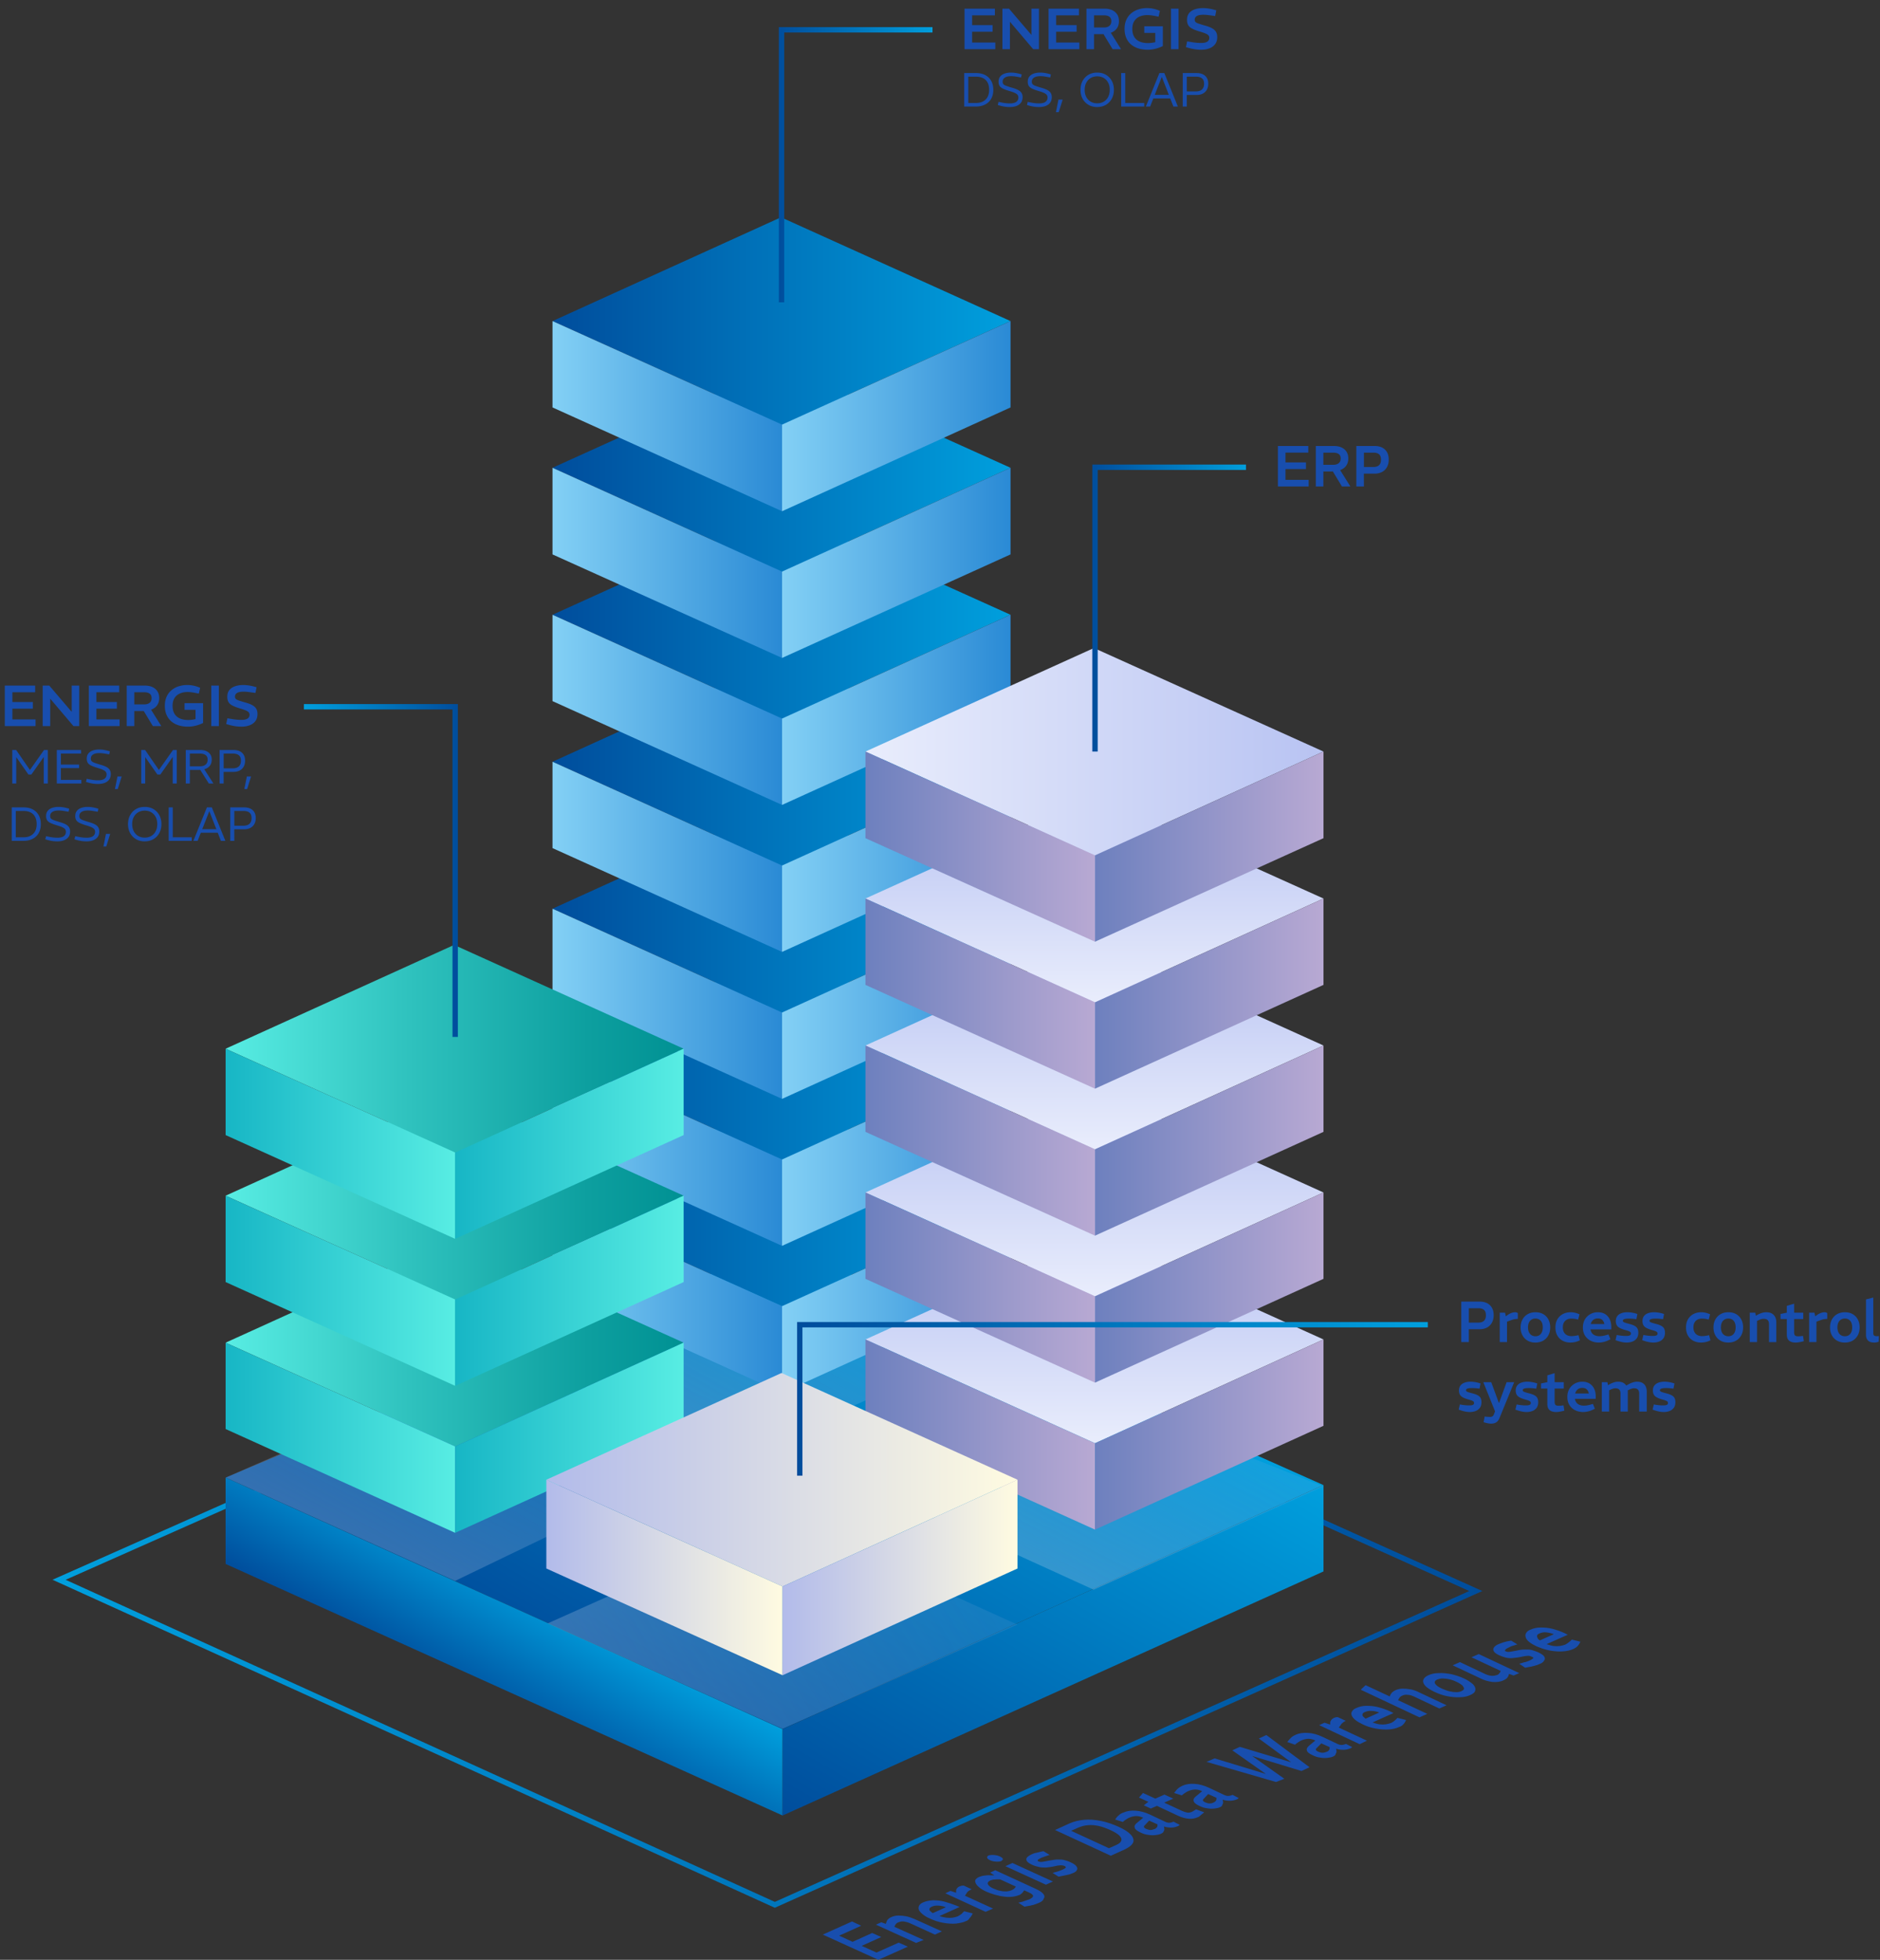 <svg id="Vrstva_2" xmlns="http://www.w3.org/2000/svg" xmlns:xlink="http://www.w3.org/1999/xlink" viewBox="0 0 701.061 730.715"><rect x="0" y="0" width="701.061" height="730.715" fill="#333333" stroke="none"/><defs><linearGradient id="Nepojmenovaný_přechod_60" x1="19.591" y1="115.365" x2="552.774" y2="115.365" gradientTransform="matrix(1 0 0 -1 0 706.981)" gradientUnits="userSpaceOnUse"><stop offset="0" stop-color="#009fdd"/><stop offset="1" stop-color="#004d9c"/></linearGradient><linearGradient id="Nepojmenovaný_přechod_59" x1="-3472.199" y1="67.078" x2="-3573.337" y2="242.254" gradientTransform="rotate(-180 -1616.967 353.49)" gradientUnits="userSpaceOnUse"><stop offset="0" stop-color="#004d9c"/><stop offset="1" stop-color="#009fdd"/></linearGradient><linearGradient id="Nepojmenovaný_přechod_59-2" x1="-3409.292" y1="71.198" x2="-3434.544" y2="114.934" xlink:href="#Nepojmenovaný_přechod_59"/><linearGradient id="Nepojmenovaný_přechod_59-3" x1="-3574.732" y1="1.797" x2="-3678.504" y2="181.535" xlink:href="#Nepojmenovaný_přechod_59"/><linearGradient id="Nepojmenovaný_přechod_72" x1="392.483" y1="107.417" x2="432.155" y2="184.7" gradientTransform="matrix(1 0 0 -1 0 706.981)" gradientUnits="userSpaceOnUse"><stop offset="0" stop-color="#e5e7f6" stop-opacity=".5"/><stop offset="1" stop-color="#b4bbe5" stop-opacity=".2"/></linearGradient><linearGradient id="Nepojmenovaný_přechod_72-2" x1="147.515" y1="112.228" x2="190.113" y2="195.21" xlink:href="#Nepojmenovaný_přechod_72"/><linearGradient id="Nepojmenovaný_přechod_72-3" x1="261.889" y1="155.15" x2="304.44" y2="238.041" xlink:href="#Nepojmenovaný_přechod_72"/><linearGradient id="Nepojmenovaný_přechod_72-4" x1="210.184" y1="54.474" x2="358.213" y2="139.663" xlink:href="#Nepojmenovaný_přechod_72"/><linearGradient id="Nepojmenovaný_přechod_59-4" x1="206.033" y1="258.616" x2="376.833" y2="258.616" gradientTransform="matrix(1 0 0 -1 0 706.981)" xlink:href="#Nepojmenovaný_přechod_59"/><linearGradient id="Nepojmenovaný_přechod_29" x1="-3525.568" y1="223.116" x2="-3439.968" y2="223.116" gradientTransform="rotate(-180 -1616.967 353.49)" gradientUnits="userSpaceOnUse"><stop offset="0" stop-color="#2a8ad5"/><stop offset=".999" stop-color="#83d0f5"/></linearGradient><linearGradient id="Nepojmenovaný_přechod_29-2" x1="-3610.768" x2="-3525.568" xlink:href="#Nepojmenovaný_přechod_29"/><linearGradient id="Nepojmenovaný_přechod_59-5" x1="206.033" y1="313.366" x2="376.833" y2="313.366" gradientTransform="matrix(1 0 0 -1 0 706.981)" xlink:href="#Nepojmenovaný_přechod_59"/><linearGradient id="Nepojmenovaný_přechod_29-3" y1="277.916" y2="277.916" xlink:href="#Nepojmenovaný_přechod_29"/><linearGradient id="Nepojmenovaný_přechod_29-4" x1="-3610.768" y1="277.916" x2="-3525.568" y2="277.916" xlink:href="#Nepojmenovaný_přechod_29"/><linearGradient id="Nepojmenovaný_přechod_59-6" x1="206.033" y1="368.166" x2="376.833" y2="368.166" gradientTransform="matrix(1 0 0 -1 0 706.981)" xlink:href="#Nepojmenovaný_přechod_59"/><linearGradient id="Nepojmenovaný_přechod_29-5" y1="332.716" y2="332.716" xlink:href="#Nepojmenovaný_přechod_29"/><linearGradient id="Nepojmenovaný_přechod_29-6" x1="-3610.768" y1="332.716" x2="-3525.568" y2="332.716" xlink:href="#Nepojmenovaný_přechod_29"/><linearGradient id="Nepojmenovaný_přechod_59-7" x1="206.033" y1="422.966" x2="376.833" y2="422.966" gradientTransform="matrix(1 0 0 -1 0 706.981)" xlink:href="#Nepojmenovaný_přechod_59"/><linearGradient id="Nepojmenovaný_přechod_29-7" y1="387.516" y2="387.516" xlink:href="#Nepojmenovaný_přechod_29"/><linearGradient id="Nepojmenovaný_přechod_29-8" x1="-3610.768" y1="387.516" x2="-3525.568" y2="387.516" xlink:href="#Nepojmenovaný_přechod_29"/><linearGradient id="Nepojmenovaný_přechod_59-8" x1="206.033" y1="477.716" x2="376.833" y2="477.716" gradientTransform="matrix(1 0 0 -1 0 706.981)" xlink:href="#Nepojmenovaný_přechod_59"/><linearGradient id="Nepojmenovaný_přechod_29-9" y1="442.316" y2="442.316" xlink:href="#Nepojmenovaný_přechod_29"/><linearGradient id="Nepojmenovaný_přechod_29-10" x1="-3610.768" y1="442.316" x2="-3525.568" y2="442.316" xlink:href="#Nepojmenovaný_přechod_29"/><linearGradient id="Nepojmenovaný_přechod_59-9" x1="206.033" y1="532.516" x2="376.833" y2="532.516" gradientTransform="matrix(1 0 0 -1 0 706.981)" xlink:href="#Nepojmenovaný_přechod_59"/><linearGradient id="Nepojmenovaný_přechod_29-11" y1="497.116" y2="497.116" xlink:href="#Nepojmenovaný_přechod_29"/><linearGradient id="Nepojmenovaný_přechod_29-12" x1="-3610.768" y1="497.116" x2="-3525.568" y2="497.116" xlink:href="#Nepojmenovaný_přechod_29"/><linearGradient id="Nepojmenovaný_přechod_59-10" x1="206.033" y1="587.316" x2="376.833" y2="587.316" gradientTransform="matrix(1 0 0 -1 0 706.981)" xlink:href="#Nepojmenovaný_přechod_59"/><linearGradient id="Nepojmenovaný_přechod_29-13" y1="551.816" y2="551.816" xlink:href="#Nepojmenovaný_přechod_29"/><linearGradient id="Nepojmenovaný_přechod_29-14" x1="-3610.768" y1="551.816" x2="-3525.568" y2="551.816" xlink:href="#Nepojmenovaný_přechod_29"/><linearGradient id="Nepojmenovaný_přechod_42" x1="-3642.068" y1="168.866" x2="-3642.068" y2="246.266" gradientTransform="rotate(-180 -1616.967 353.49)" gradientUnits="userSpaceOnUse"><stop offset="0" stop-color="#e9edfc"/><stop offset="1" stop-color="#b8c3f2"/></linearGradient><linearGradient id="Nepojmenovaný_přechod_44" x1="-3642.268" y1="172.116" x2="-3556.668" y2="172.116" gradientTransform="rotate(-180 -1616.967 353.49)" gradientUnits="userSpaceOnUse"><stop offset="0" stop-color="#b8a9d3"/><stop offset="1" stop-color="#6d80be"/></linearGradient><linearGradient id="Nepojmenovaný_přechod_44-2" x1="-3727.468" x2="-3642.268" xlink:href="#Nepojmenovaný_přechod_44"/><linearGradient id="Nepojmenovaný_přechod_42-2" y1="223.666" y2="301.066" xlink:href="#Nepojmenovaný_přechod_42"/><linearGradient id="Nepojmenovaný_přechod_44-3" y1="226.916" y2="226.916" xlink:href="#Nepojmenovaný_přechod_44"/><linearGradient id="Nepojmenovaný_přechod_44-4" x1="-3727.468" y1="226.916" x2="-3642.268" y2="226.916" xlink:href="#Nepojmenovaný_přechod_44"/><linearGradient id="Nepojmenovaný_přechod_42-3" y1="278.466" y2="355.866" xlink:href="#Nepojmenovaný_přechod_42"/><linearGradient id="Nepojmenovaný_přechod_44-5" y1="281.716" y2="281.716" xlink:href="#Nepojmenovaný_přechod_44"/><linearGradient id="Nepojmenovaný_přechod_44-6" x1="-3727.468" y1="281.716" x2="-3642.268" y2="281.716" xlink:href="#Nepojmenovaný_přechod_44"/><linearGradient id="Nepojmenovaný_přechod_42-4" y1="333.266" y2="410.566" xlink:href="#Nepojmenovaný_přechod_42"/><linearGradient id="Nepojmenovaný_přechod_44-7" y1="336.516" y2="336.516" xlink:href="#Nepojmenovaný_přechod_44"/><linearGradient id="Nepojmenovaný_přechod_44-8" x1="-3727.468" y1="336.516" x2="-3642.268" y2="336.516" xlink:href="#Nepojmenovaný_přechod_44"/><linearGradient id="Nepojmenovaný_přechod_42-5" x1="-3556.668" y1="426.716" x2="-3727.468" y2="426.716" xlink:href="#Nepojmenovaný_přechod_42"/><linearGradient id="Nepojmenovaný_přechod_43" x1="-3556.668" y1="391.316" x2="-3642.268" y2="391.316" gradientTransform="rotate(-180 -1616.967 353.49)" gradientUnits="userSpaceOnUse"><stop offset="0" stop-color="#6d80be"/><stop offset="1" stop-color="#b8a9d3"/></linearGradient><linearGradient id="Nepojmenovaný_přechod_44-9" x1="-3727.468" y1="391.316" x2="-3642.268" y2="391.316" xlink:href="#Nepojmenovaný_přechod_44"/><linearGradient id="Nepojmenovaný_přechod_51" x1="-3318.068" y1="206.366" x2="-3488.868" y2="206.366" gradientTransform="rotate(-180 -1616.967 353.49)" gradientUnits="userSpaceOnUse"><stop offset="0" stop-color="#58ede3"/><stop offset=".4" stop-color="#2fc2be"/><stop offset=".791" stop-color="#0d9f9f"/><stop offset="1" stop-color="#009193"/></linearGradient><linearGradient id="Nepojmenovaný_přechod_53" x1="-3403.668" y1="170.916" x2="-3318.068" y2="170.916" gradientTransform="rotate(-180 -1616.967 353.49)" gradientUnits="userSpaceOnUse"><stop offset="0" stop-color="#58ede3"/><stop offset="1" stop-color="#17b6c5"/></linearGradient><linearGradient id="Nepojmenovaný_přechod_53-2" x1="-3488.868" x2="-3403.668" xlink:href="#Nepojmenovaný_přechod_53"/><linearGradient id="Nepojmenovaný_přechod_51-2" y1="261.166" y2="261.166" xlink:href="#Nepojmenovaný_přechod_51"/><linearGradient id="Nepojmenovaný_přechod_53-3" y1="225.716" y2="225.716" xlink:href="#Nepojmenovaný_přechod_53"/><linearGradient id="Nepojmenovaný_přechod_53-4" x1="-3488.868" y1="225.716" x2="-3403.668" y2="225.716" xlink:href="#Nepojmenovaný_přechod_53"/><linearGradient id="Nepojmenovaný_přechod_51-3" y1="315.966" y2="315.966" xlink:href="#Nepojmenovaný_přechod_51"/><linearGradient id="Nepojmenovaný_přechod_53-5" y1="280.516" y2="280.516" xlink:href="#Nepojmenovaný_přechod_53"/><linearGradient id="Nepojmenovaný_přechod_53-6" x1="-3488.868" y1="280.516" x2="-3403.668" y2="280.516" xlink:href="#Nepojmenovaný_přechod_53"/><linearGradient id="Nepojmenovaný_přechod_56" x1="-3437.668" y1="155.266" x2="-3613.368" y2="155.266" gradientTransform="rotate(-180 -1616.967 353.49)" gradientUnits="userSpaceOnUse"><stop offset="0" stop-color="#b2bbea"/><stop offset="1" stop-color="#fffbe1"/></linearGradient><linearGradient id="Nepojmenovaný_přechod_56-2" y1="118.816" x2="-3525.768" y2="118.816" xlink:href="#Nepojmenovaný_přechod_56"/><linearGradient id="Nepojmenovaný_přechod_56-3" x1="-3525.768" y1="118.816" y2="118.816" xlink:href="#Nepojmenovaný_přechod_56"/><linearGradient id="Nepojmenovaný_přechod_59-11" x1="290.139" y1="645.566" x2="348.588" y2="645.566" gradientTransform="matrix(1 0 0 -1 0 706.981)" xlink:href="#Nepojmenovaný_přechod_59"/><linearGradient id="Nepojmenovaný_přechod_59-12" x1="407.004" y1="480.266" x2="465.453" y2="480.266" gradientTransform="matrix(1 0 0 -1 0 706.981)" xlink:href="#Nepojmenovaný_přechod_59"/><linearGradient id="Nepojmenovaný_přechod_59-13" x1="296.888" y1="185.416" x2="533.209" y2="185.416" gradientTransform="matrix(1 0 0 -1 0 706.981)" xlink:href="#Nepojmenovaný_přechod_59"/><linearGradient id="Nepojmenovaný_přechod_60-2" x1="112.559" y1="382.416" x2="171.008" y2="382.416" xlink:href="#Nepojmenovaný_přechod_60"/><style>.cls-38{stroke-width:0}.cls-63{isolation:isolate}.cls-38{fill:#184eae}</style></defs><g id="Vrstva_1-2"><path style="fill:none;stroke-miterlimit:10;stroke-width:2px;stroke:url(#Nepojmenovaný_přechod_60)" d="m550.333 593.215-261.4 117-266.9-121.2 261.4-116 266.9 120.2z"/><path style="fill:url(#Nepojmenovaný_přechod_59);stroke-width:0" d="m493.533 553.715-201.9-90-207.5 87.2 207.7 93.8 201.7-91z"/><path style="fill:url(#Nepojmenovaný_přechod_59-2);stroke-width:0" d="M84.133 550.915v32.2l207.7 93.8v-32.2l-207.7-93.8z"/><path style="fill:url(#Nepojmenovaný_přechod_59-3);stroke-width:0" d="m493.533 553.715-201.7 91v32.2l201.7-91v-32.2z"/><g style="opacity:.5"><path style="fill:url(#Nepojmenovaný_přechod_72);stroke-width:0" d="m493.533 554.215-85.711 38.496-72.601-33.1 74.012-38.896 84.3 33.5z"/><path style="fill:url(#Nepojmenovaný_přechod_72-2);stroke-width:0" d="m257.833 546.964-88.1 42.456-85.495-38.515 92.295-40.49 81.3 36.549z"/><path style="fill:url(#Nepojmenovaný_přechod_72-3);stroke-width:0" d="m367.933 502.015-92.5 41.2-72.6-33.1 92.4-41 72.7 32.9z"/><path style="fill:url(#Nepojmenovaný_přechod_72-4);stroke-width:0" d="m379.433 605.753-87.6 38.791-87.567-39.278 87.567-39.18 87.6 39.667z"/></g><path style="fill:url(#Nepojmenovaný_přechod_59-4);stroke-width:0" d="m376.833 448.415-85.6-38.7-85.2 38.7 85.6 38.6 85.2-38.6z"/><path style="fill:url(#Nepojmenovaný_přechod_29);stroke-width:0" d="M206.033 448.415v32.2l85.6 38.7v-32.3l-85.6-38.6z"/><path style="fill:url(#Nepojmenovaný_přechod_29-2);stroke-width:0" d="m376.833 448.415-85.2 38.6v32.3l85.2-38.7v-32.2z"/><path style="fill:url(#Nepojmenovaný_přechod_59-5);stroke-width:0" d="m376.833 393.615-85.6-38.7-85.2 38.7 85.6 38.7 85.2-38.7z"/><path style="fill:url(#Nepojmenovaný_přechod_29-3);stroke-width:0" d="M206.033 393.615v32.2l85.6 38.7v-32.2l-85.6-38.7z"/><path style="fill:url(#Nepojmenovaný_přechod_29-4);stroke-width:0" d="m376.833 393.615-85.2 38.7v32.2l85.2-38.7v-32.2z"/><path style="fill:url(#Nepojmenovaný_přechod_59-6);stroke-width:0" d="m376.833 338.815-85.6-38.7-85.2 38.7 85.6 38.7 85.2-38.7z"/><path style="fill:url(#Nepojmenovaný_přechod_29-5);stroke-width:0" d="M206.033 338.815v32.2l85.6 38.7v-32.2l-85.6-38.7z"/><path style="fill:url(#Nepojmenovaný_přechod_29-6);stroke-width:0" d="m376.833 338.815-85.2 38.7v32.2l85.2-38.7v-32.2z"/><path style="fill:url(#Nepojmenovaný_přechod_59-7);stroke-width:0" d="m376.833 284.015-85.6-38.7-85.2 38.7 85.6 38.7 85.2-38.7z"/><path style="fill:url(#Nepojmenovaný_přechod_29-7);stroke-width:0" d="M206.033 284.015v32.2l85.6 38.7v-32.2l-85.6-38.7z"/><path style="fill:url(#Nepojmenovaný_přechod_29-8);stroke-width:0" d="m376.833 284.015-85.2 38.7v32.2l85.2-38.7v-32.2z"/><path style="fill:url(#Nepojmenovaný_přechod_59-8);stroke-width:0" d="m376.833 229.215-85.6-38.6-85.2 38.6 85.6 38.7 85.2-38.7z"/><path style="fill:url(#Nepojmenovaný_přechod_29-9);stroke-width:0" d="M206.033 229.215v32.2l85.6 38.7v-32.2l-85.6-38.7z"/><path style="fill:url(#Nepojmenovaný_přechod_29-10);stroke-width:0" d="m376.833 229.215-85.2 38.7v32.2l85.2-38.7v-32.2z"/><path style="fill:url(#Nepojmenovaný_přechod_59-9);stroke-width:0" d="m376.833 174.415-85.6-38.6-85.2 38.6 85.6 38.7 85.2-38.7z"/><path style="fill:url(#Nepojmenovaný_přechod_29-11);stroke-width:0" d="M206.033 174.415v32.3l85.6 38.6v-32.2l-85.6-38.7z"/><path style="stroke-width:0;fill:url(#Nepojmenovaný_přechod_29-12)" d="m376.833 174.415-85.2 38.7v32.2l85.2-38.6v-32.3z"/><path style="fill:url(#Nepojmenovaný_přechod_59-10);stroke-width:0" d="m376.833 119.715-85.6-38.7-85.2 38.7 85.6 38.6 85.2-38.6z"/><path style="fill:url(#Nepojmenovaný_přechod_29-13);stroke-width:0" d="M206.033 119.715v32.2l85.6 38.7v-32.3l-85.6-38.6z"/><path style="fill:url(#Nepojmenovaný_přechod_29-14);stroke-width:0" d="m376.833 119.715-85.2 38.6v32.3l85.2-38.7v-32.2z"/><path style="fill:url(#Nepojmenovaný_přechod_42);stroke-width:0" d="m493.533 499.415-85.6-38.7-85.2 38.7 85.6 38.7 85.2-38.7z"/><path style="fill:url(#Nepojmenovaný_přechod_44);stroke-width:0" d="M322.733 499.415v32.2l85.6 38.7v-32.2l-85.6-38.7z"/><path style="fill:url(#Nepojmenovaný_přechod_44-2);stroke-width:0" d="m493.533 499.415-85.2 38.7v32.2l85.2-38.7v-32.2z"/><path style="fill:url(#Nepojmenovaný_přechod_42-2);stroke-width:0" d="m493.533 444.615-85.6-38.7-85.2 38.7 85.6 38.7 85.2-38.7z"/><path style="fill:url(#Nepojmenovaný_přechod_44-3);stroke-width:0" d="M322.733 444.615v32.2l85.6 38.7v-32.2l-85.6-38.7z"/><path style="fill:url(#Nepojmenovaný_přechod_44-4);stroke-width:0" d="m493.533 444.615-85.2 38.7v32.2l85.2-38.7v-32.2z"/><path style="fill:url(#Nepojmenovaný_přechod_42-3);stroke-width:0" d="m493.533 389.815-85.6-38.7-85.2 38.7 85.6 38.7 85.2-38.7z"/><path style="fill:url(#Nepojmenovaný_přechod_44-5);stroke-width:0" d="M322.733 389.815v32.2l85.6 38.7v-32.2l-85.6-38.7z"/><path style="fill:url(#Nepojmenovaný_přechod_44-6);stroke-width:0" d="m493.533 389.815-85.2 38.7v32.2l85.2-38.7v-32.2z"/><path style="fill:url(#Nepojmenovaný_přechod_42-4);stroke-width:0" d="m493.533 335.015-85.6-38.6-85.2 38.6 85.6 38.7 85.2-38.7z"/><path style="fill:url(#Nepojmenovaný_přechod_44-7);stroke-width:0" d="M322.733 335.015v32.2l85.6 38.7v-32.2l-85.6-38.7z"/><path style="fill:url(#Nepojmenovaný_přechod_44-8);stroke-width:0" d="m493.533 335.015-85.2 38.7v32.2l85.2-38.7v-32.2z"/><path style="fill:url(#Nepojmenovaný_přechod_42-5);stroke-width:0" d="m493.533 280.215-85.6-38.6-85.2 38.6 85.6 38.7 85.2-38.7z"/><path style="fill:url(#Nepojmenovaný_přechod_43);stroke-width:0" d="M322.733 280.215v32.3l85.6 38.6v-32.2l-85.6-38.7z"/><path style="fill:url(#Nepojmenovaný_přechod_44-9);stroke-width:0" d="m493.533 280.215-85.2 38.7v32.2l85.2-38.6v-32.3z"/><path style="fill:url(#Nepojmenovaný_přechod_51);stroke-width:0" d="m254.933 500.615-85.6-38.7-85.2 38.7 85.6 38.7 85.2-38.7z"/><path style="fill:url(#Nepojmenovaný_přechod_53);stroke-width:0" d="M84.133 500.615v32.2l85.6 38.7v-32.2l-85.6-38.7z"/><path style="fill:url(#Nepojmenovaný_přechod_53-2);stroke-width:0" d="m254.933 500.615-85.2 38.7v32.2l85.2-38.7v-32.2z"/><path style="fill:url(#Nepojmenovaný_přechod_51-2);stroke-width:0" d="m254.933 445.815-85.6-38.7-85.2 38.7 85.6 38.7 85.2-38.7z"/><path style="fill:url(#Nepojmenovaný_přechod_53-3);stroke-width:0" d="M84.133 445.815v32.2l85.6 38.7v-32.2l-85.6-38.7z"/><path style="fill:url(#Nepojmenovaný_přechod_53-4);stroke-width:0" d="m254.933 445.815-85.2 38.7v32.2l85.2-38.7v-32.2z"/><path style="fill:url(#Nepojmenovaný_přechod_51-3);stroke-width:0" d="m254.933 391.015-85.6-38.7-85.2 38.7 85.6 38.7 85.2-38.7z"/><path style="fill:url(#Nepojmenovaný_přechod_53-5);stroke-width:0" d="M84.133 391.015v32.2l85.6 38.7v-32.2l-85.6-38.7z"/><path style="fill:url(#Nepojmenovaný_přechod_53-6);stroke-width:0" d="m254.933 391.015-85.2 38.7v32.2l85.2-38.7v-32.2z"/><path style="fill:url(#Nepojmenovaný_přechod_56);stroke-width:0" d="m379.433 551.715-88-39.8-87.7 39.8 88.1 39.8 87.6-39.8z"/><path style="fill:url(#Nepojmenovaný_přechod_56-2);stroke-width:0" d="M203.733 551.715v33.1l88.1 39.8v-33.1l-88.1-39.8z"/><path style="fill:url(#Nepojmenovaný_přechod_56-3);stroke-width:0" d="m379.433 551.715-87.6 39.8v33.1l87.6-39.8v-33.1z"/><g class="cls-63"><g class="cls-63"><path class="cls-38" d="M359.678 18.332V3.235h11.323v2.479h-8.498V9.36h7.635v2.479h-7.635v4.012h8.648v2.48h-11.474Zm14.127 0V3.235h2.458l8.325 9.748h.043V3.235h2.804v15.097h-2.156l-8.627-10.18h-.043v10.18h-2.804Zm17.21 0V3.235h11.323v2.479h-8.498V9.36h7.635v2.479h-7.635v4.012h8.648v2.48h-11.474Zm14.127 0V3.235h6.75c1.093 0 2.038.183 2.836.55.799.366 1.42.895 1.866 1.585.445.69.668 1.524.668 2.502 0 .819-.15 1.535-.452 2.146a4.076 4.076 0 0 1-1.272 1.51c-.547.396-1.197.694-1.952.896s-1.585.302-2.491.302h-3.127v5.607h-2.825Zm2.825-8.088h3.688c.877 0 1.557-.201 2.038-.604.482-.402.723-.984.723-1.747 0-.747-.24-1.298-.723-1.65-.481-.352-1.175-.528-2.081-.528h-3.645v4.529Zm6.923 8.088-3.666-6.061 2.674-.561 4.142 6.621h-3.149Zm13.156.216c-1.826 0-3.387-.312-4.681-.938-1.294-.625-2.286-1.521-2.976-2.685-.69-1.165-1.036-2.553-1.036-4.163 0-1.265.216-2.379.647-3.343.432-.963 1.031-1.771 1.801-2.426s1.664-1.146 2.686-1.478a10.564 10.564 0 0 1 3.278-.496c.675 0 1.358.064 2.049.194.689.129 1.365.316 2.027.561l.689.28-.496 2.178-.819-.172c-.604-.13-1.189-.233-1.758-.312s-1.104-.119-1.606-.119c-1.093 0-2.06.188-2.901.561a4.427 4.427 0 0 0-1.983 1.693c-.482.755-.723 1.722-.723 2.9 0 1.165.229 2.14.69 2.923.46.783 1.128 1.373 2.005 1.769s1.934.593 3.171.593c.417 0 .855-.028 1.315-.086s.92-.144 1.381-.259v-3.451h-4.099v-2.48h6.924v7.376c-.504.259-1.064.493-1.683.701a13.78 13.78 0 0 1-1.92.496c-.661.122-1.322.184-1.983.184Zm8.626-.216V3.235h2.825v15.097h-2.825Zm11.237.216c-.819 0-1.596-.058-2.329-.173s-1.417-.259-2.049-.432l-1.295-.366.453-2.156 1.553.259c.532.101 1.136.183 1.812.248.676.064 1.287.097 1.834.097 1.021 0 1.786-.162 2.297-.485.51-.323.766-.802.766-1.435a1.42 1.42 0 0 0-.248-.83c-.166-.237-.493-.471-.981-.701-.489-.229-1.223-.488-2.2-.776-1.207-.359-2.167-.719-2.879-1.078s-1.223-.798-1.531-1.315c-.31-.518-.464-1.187-.464-2.006 0-1.035.263-1.873.787-2.513s1.236-1.11 2.136-1.412c.898-.303 1.9-.453 3.008-.453.647 0 1.319.051 2.017.15.697.102 1.384.245 2.06.432l.906.237-.41 2.135-1.272-.172a52.22 52.22 0 0 0-1.553-.205 13.713 13.713 0 0 0-1.596-.097c-1.064 0-1.865.154-2.404.463-.54.31-.81.78-.81 1.413 0 .316.09.579.27.787.18.209.529.406 1.047.593a36.65 36.65 0 0 0 2.286.712c1.192.316 2.138.669 2.836 1.057.697.389 1.196.845 1.499 1.37.302.524.452 1.168.452 1.93 0 1.079-.266 1.967-.798 2.664s-1.251 1.215-2.156 1.553c-.906.338-1.92.507-3.041.507Z"/></g><g class="cls-63"><path class="cls-38" d="M359.564 39.732V27.245h4.442c1.296 0 2.423.25 3.38.75.957.499 1.7 1.216 2.229 2.149s.794 2.055.794 3.362c0 1.284-.268 2.394-.803 3.327s-1.293 1.649-2.274 2.149c-.98.499-2.144.749-3.487.749h-4.281Zm1.517-1.338h2.872c1.034 0 1.918-.196 2.648-.589a4 4 0 0 0 1.677-1.677c.387-.725.58-1.6.58-2.622 0-1.059-.19-1.953-.57-2.685a3.857 3.857 0 0 0-1.659-1.668c-.726-.381-1.617-.571-2.676-.571h-2.872v9.812Zm15.52 1.517c-.702 0-1.345-.045-1.927-.134a13.399 13.399 0 0 1-1.517-.312l-1.07-.304.268-1.177 1.16.231c.464.107.98.19 1.552.25.57.06 1.082.089 1.534.089 1.034 0 1.819-.187 2.354-.562s.803-.919.803-1.632c0-.357-.089-.666-.268-.928s-.503-.509-.973-.74c-.47-.232-1.156-.479-2.06-.74-.999-.298-1.799-.589-2.399-.874-.601-.286-1.032-.628-1.294-1.026s-.392-.912-.392-1.543c0-.82.205-1.48.615-1.979.41-.5.969-.868 1.677-1.106.707-.237 1.489-.356 2.346-.356.535 0 1.088.044 1.659.134.57.089 1.129.211 1.677.365l.642.179-.231 1.142-.803-.143c-.488-.096-.976-.176-1.463-.241s-.97-.098-1.445-.098c-1.011 0-1.79.178-2.337.535-.547.356-.82.874-.82 1.552 0 .356.09.648.268.874.179.226.509.432.99.615.481.185 1.18.413 2.096.687.999.274 1.796.565 2.391.875.595.309 1.025.678 1.293 1.105s.401.957.401 1.588c0 .845-.211 1.54-.633 2.087s-.987.948-1.694 1.204c-.708.256-1.508.384-2.399.384Zm10.881 0c-.702 0-1.345-.045-1.927-.134a13.399 13.399 0 0 1-1.517-.312l-1.07-.304.268-1.177 1.16.231c.464.107.98.19 1.552.25.57.06 1.082.089 1.534.089 1.034 0 1.819-.187 2.354-.562s.803-.919.803-1.632c0-.357-.089-.666-.268-.928s-.503-.509-.973-.74c-.47-.232-1.156-.479-2.06-.74-.999-.298-1.799-.589-2.399-.874-.601-.286-1.032-.628-1.294-1.026s-.392-.912-.392-1.543c0-.82.205-1.48.615-1.979.41-.5.969-.868 1.677-1.106.707-.237 1.489-.356 2.346-.356.535 0 1.088.044 1.659.134.57.089 1.129.211 1.677.365l.642.179-.231 1.142-.803-.143c-.488-.096-.976-.176-1.463-.241s-.97-.098-1.445-.098c-1.011 0-1.79.178-2.337.535-.547.356-.82.874-.82 1.552 0 .356.09.648.268.874.179.226.509.432.99.615.481.185 1.18.413 2.096.687.999.274 1.796.565 2.391.875.595.309 1.025.678 1.293 1.105s.401.957.401 1.588c0 .845-.211 1.54-.633 2.087s-.987.948-1.694 1.204c-.708.256-1.508.384-2.399.384Zm6.279 1.908.945-4.691h1.57l-1.463 4.691h-1.053Zm15.394-1.908c-1.236 0-2.322-.273-3.255-.821a5.76 5.76 0 0 1-2.186-2.265c-.523-.964-.785-2.075-.785-3.336s.265-2.376.794-3.345c.529-.97 1.261-1.725 2.194-2.266s2.013-.812 3.237-.812c1.237 0 2.322.273 3.256.82s1.662 1.302 2.186 2.266c.522.963.784 2.075.784 3.336s-.265 2.372-.794 3.336a5.832 5.832 0 0 1-2.193 2.265c-.935.548-2.014.821-3.238.821Zm0-1.392c.928 0 1.742-.208 2.444-.624a4.308 4.308 0 0 0 1.641-1.758c.393-.755.589-1.638.589-2.648 0-1.022-.196-1.909-.589-2.658s-.939-1.332-1.641-1.748c-.702-.416-1.517-.624-2.444-.624-.916 0-1.725.208-2.426.624-.702.416-1.252.999-1.65 1.748s-.598 1.636-.598 2.658c0 1.011.196 1.894.589 2.648a4.297 4.297 0 0 0 1.642 1.758c.701.416 1.516.624 2.443.624Zm8.937 1.213V27.245h1.517v11.149h7.082v1.338h-8.599Zm9.205 0 5.049-12.487h1.837l5.048 12.487h-1.658l-4.3-11.006h-.053l-4.335 11.006h-1.588Zm2.497-3.032v-1.338h6.868V36.7h-6.868Zm11.256 3.032V27.245h5.155c.916 0 1.698.155 2.346.464a3.36 3.36 0 0 1 1.49 1.347c.345.589.517 1.312.517 2.168s-.175 1.6-.526 2.229c-.351.631-.853 1.115-1.507 1.454s-1.434.509-2.337.509h-3.639l.018 4.316h-1.517Zm1.517-5.654h3.461c.951 0 1.686-.241 2.203-.723.517-.481.775-1.181.775-2.097 0-.938-.259-1.62-.775-2.042-.518-.422-1.252-.634-2.203-.634h-3.461v5.495Z"/></g></g><path style="stroke:url(#Nepojmenovaný_přechod_59-11);fill:none;stroke-miterlimit:10;stroke-width:2px" d="M347.733 11.115h-56.3v101.6"/><g class="cls-63"><path class="cls-38" d="M476.54 181.386v-15.097h11.323v2.479h-8.498v3.646H487v2.479h-7.635v4.012h8.648v2.48h-11.474Zm14.127 0v-15.097h6.75c1.093 0 2.038.183 2.836.55.799.366 1.42.895 1.866 1.585.445.69.668 1.524.668 2.502 0 .819-.15 1.535-.452 2.146a4.076 4.076 0 0 1-1.272 1.51c-.547.396-1.197.694-1.952.896s-1.585.302-2.491.302h-3.127v5.607h-2.825Zm2.825-8.088h3.688c.877 0 1.557-.201 2.038-.604.482-.402.723-.984.723-1.747 0-.747-.24-1.298-.723-1.65-.481-.352-1.175-.528-2.081-.528h-3.645v4.529Zm6.923 8.088-3.666-6.061 2.674-.561 4.142 6.621h-3.149Zm5.37 0v-15.097h6.815c1.106 0 2.052.201 2.836.604.783.402 1.384.981 1.801 1.736s.625 1.664.625 2.729-.216 1.991-.646 2.782a4.445 4.445 0 0 1-1.833 1.822c-.791.424-1.726.636-2.804.636h-3.99l.021 4.788h-2.825Zm2.825-7.269h3.58c.892 0 1.578-.223 2.06-.668s.723-1.129.723-2.049c0-.949-.241-1.625-.723-2.027s-1.168-.604-2.06-.604h-3.58v5.349Z"/></g><path style="stroke:url(#Nepojmenovaný_přechod_59-12);fill:none;stroke-miterlimit:10;stroke-width:2px" d="M464.633 174.215h-56.3v106"/><g class="cls-63"><g class="cls-63"><path class="cls-38" d="M544.916 500.398v-15.097h6.815c1.107 0 2.053.201 2.836.604.784.402 1.384.981 1.801 1.736s.626 1.664.626 2.729-.216 1.991-.647 2.782c-.431.79-1.042 1.398-1.833 1.822s-1.726.636-2.804.636h-3.99l.021 4.788h-2.825Zm2.825-7.269h3.58c.892 0 1.578-.223 2.061-.668.481-.445.722-1.129.722-2.049 0-.949-.24-1.625-.722-2.027-.482-.402-1.169-.604-2.061-.604h-3.58v5.349Zm11.518 7.269v-10.956h1.983l.281 1.337.819-.582a5.616 5.616 0 0 1 1.337-.68 4.141 4.141 0 0 1 1.358-.248 1.638 1.638 0 0 1 .97.324v2.156a9.367 9.367 0 0 0-1.283.129 7.522 7.522 0 0 0-1.391.41l-1.359.496v7.613h-2.717Zm13.306.173c-1.122 0-2.096-.241-2.923-.723s-1.466-1.146-1.919-1.995-.68-1.826-.68-2.934c0-1.121.233-2.105.701-2.954.467-.849 1.117-1.51 1.951-1.984s1.805-.712 2.912-.712c1.121 0 2.092.241 2.911.723a4.922 4.922 0 0 1 1.898 1.995c.445.849.668 1.826.668 2.933s-.229 2.089-.689 2.944c-.461.855-1.104 1.521-1.931 1.995s-1.794.712-2.9.712Zm.021-2.352c.561 0 1.042-.129 1.445-.388.402-.259.715-.637.938-1.133.223-.495.335-1.089.335-1.779 0-.704-.108-1.301-.324-1.79-.216-.488-.528-.862-.938-1.121-.41-.259-.896-.389-1.456-.389s-1.05.13-1.467.389-.74.633-.971 1.121c-.229.489-.345 1.086-.345 1.79 0 .69.115 1.284.345 1.779.23.496.554.874.971 1.133s.906.388 1.467.388Zm13.049 2.352c-1.064 0-2.021-.22-2.869-.658s-1.517-1.078-2.006-1.919c-.488-.842-.732-1.866-.732-3.074s.255-2.231.766-3.073a5.073 5.073 0 0 1 2.038-1.919c.848-.438 1.79-.658 2.825-.658.503 0 .988.047 1.455.141.468.094.896.219 1.283.377l.604.237-.496 1.984-.733-.173a7.252 7.252 0 0 0-.949-.15 9.706 9.706 0 0 0-.884-.043c-.618 0-1.165.126-1.64.377a2.674 2.674 0 0 0-1.11 1.1c-.267.482-.399 1.082-.399 1.801 0 .705.137 1.302.41 1.79.273.489.65.856 1.132 1.101.482.244 1.032.366 1.65.366.287 0 .601-.018.938-.054.337-.036.687-.09 1.046-.162l.668-.15.518 1.94-.561.237c-.488.202-.988.35-1.499.442-.51.094-.995.141-1.455.141Zm10.524 0c-1.064 0-2.042-.216-2.934-.647s-1.606-1.067-2.146-1.908c-.539-.842-.809-1.866-.809-3.073 0-.863.144-1.643.431-2.341.288-.697.69-1.294 1.208-1.79s1.11-.877 1.779-1.143 1.384-.399 2.146-.399c1.093 0 2.014.237 2.761.712.748.475 1.312 1.129 1.693 1.963s.571 1.783.571 2.847v.862h-7.764c.101.59.302 1.071.604 1.445s.69.65 1.165.83c.474.181 1.006.27 1.596.27a7.29 7.29 0 0 0 1.164-.097 10.03 10.03 0 0 0 1.208-.27l.971-.28.733 1.79-.841.409a8.442 8.442 0 0 1-1.769.615 7.985 7.985 0 0 1-1.769.205Zm-2.977-6.901h5.09c-.115-.661-.374-1.176-.776-1.543-.402-.366-.956-.55-1.661-.55-.46 0-.866.083-1.218.248-.353.166-.651.406-.896.723s-.424.69-.539 1.122Zm13.437 6.901c-.561 0-1.133-.058-1.715-.173s-1.168-.273-1.758-.475l-.712-.237.453-1.94.604.107c.503.086.999.151 1.487.194.489.043.964.064 1.424.064.59 0 1.031-.068 1.326-.205s.442-.355.442-.657a.902.902 0 0 0-.118-.475c-.08-.13-.252-.259-.518-.389-.267-.129-.694-.272-1.284-.431-.948-.259-1.692-.536-2.231-.831-.539-.294-.921-.65-1.144-1.067s-.334-.935-.334-1.553c.014-.747.208-1.358.582-1.833s.885-.827 1.531-1.057c.647-.23 1.381-.346 2.2-.346.546 0 1.106.047 1.682.141s1.114.219 1.618.377l.432.151-.367 1.919-.366-.043a17.366 17.366 0 0 0-2.437-.172c-.704 0-1.255.061-1.649.183-.396.123-.594.313-.594.572 0 .187.054.334.162.441.107.108.334.22.68.335.345.115.869.266 1.574.452.891.23 1.577.489 2.06.776.481.288.815.633 1.003 1.035.187.403.28.893.28 1.467 0 .863-.198 1.563-.593 2.104a3.435 3.435 0 0 1-1.575 1.186 5.919 5.919 0 0 1-2.146.378Zm9.943 0c-.561 0-1.133-.058-1.715-.173s-1.168-.273-1.758-.475l-.712-.237.453-1.94.604.107c.503.086.999.151 1.487.194.489.043.964.064 1.424.064.59 0 1.031-.068 1.326-.205s.442-.355.442-.657a.902.902 0 0 0-.118-.475c-.08-.13-.252-.259-.518-.389-.267-.129-.694-.272-1.284-.431-.948-.259-1.692-.536-2.231-.831-.539-.294-.921-.65-1.144-1.067s-.334-.935-.334-1.553c.014-.747.208-1.358.582-1.833s.885-.827 1.531-1.057c.647-.23 1.381-.346 2.2-.346.546 0 1.106.047 1.682.141s1.114.219 1.618.377l.432.151-.367 1.919-.366-.043a17.366 17.366 0 0 0-2.437-.172c-.704 0-1.255.061-1.649.183-.396.123-.594.313-.594.572 0 .187.054.334.162.441.107.108.334.22.68.335.345.115.869.266 1.574.452.891.23 1.577.489 2.06.776.481.288.815.633 1.003 1.035.187.403.28.893.28 1.467 0 .863-.198 1.563-.593 2.104a3.435 3.435 0 0 1-1.575 1.186 5.919 5.919 0 0 1-2.146.378Zm17.771 0c-1.064 0-2.021-.22-2.869-.658s-1.517-1.078-2.006-1.919c-.488-.842-.732-1.866-.732-3.074s.255-2.231.766-3.073a5.073 5.073 0 0 1 2.038-1.919c.848-.438 1.79-.658 2.825-.658.503 0 .988.047 1.455.141.468.094.896.219 1.283.377l.604.237-.496 1.984-.733-.173a7.252 7.252 0 0 0-.949-.15 9.706 9.706 0 0 0-.884-.043c-.618 0-1.165.126-1.64.377a2.674 2.674 0 0 0-1.11 1.1c-.267.482-.399 1.082-.399 1.801 0 .705.137 1.302.41 1.79.273.489.65.856 1.132 1.101.482.244 1.032.366 1.65.366.287 0 .601-.018.938-.054.337-.036.687-.09 1.046-.162l.668-.15.518 1.94-.561.237c-.488.202-.988.35-1.499.442-.51.094-.995.141-1.455.141Zm10.158 0c-1.122 0-2.096-.241-2.923-.723s-1.466-1.146-1.919-1.995-.68-1.826-.68-2.934c0-1.121.233-2.105.701-2.954.467-.849 1.117-1.51 1.951-1.984s1.805-.712 2.912-.712c1.121 0 2.092.241 2.911.723a4.922 4.922 0 0 1 1.898 1.995c.445.849.668 1.826.668 2.933s-.229 2.089-.689 2.944c-.461.855-1.104 1.521-1.931 1.995s-1.794.712-2.9.712Zm.021-2.352c.561 0 1.042-.129 1.445-.388.402-.259.715-.637.938-1.133.223-.495.335-1.089.335-1.779 0-.704-.108-1.301-.324-1.79-.216-.488-.528-.862-.938-1.121-.41-.259-.896-.389-1.456-.389s-1.05.13-1.467.389-.74.633-.971 1.121c-.229.489-.345 1.086-.345 1.79 0 .69.115 1.284.345 1.779.23.496.554.874.971 1.133s.906.388 1.467.388Zm7.98 2.179v-10.956h2.07l.194 1.121.711-.388a8.326 8.326 0 0 1 1.597-.669 5.506 5.506 0 0 1 1.574-.237c.877 0 1.589.166 2.135.496.547.331.952.776 1.219 1.337.266.562.399 1.194.399 1.898v7.397h-2.718v-6.729c0-.633-.158-1.114-.475-1.445s-.834-.496-1.553-.496c-.302 0-.593.04-.873.118a5.495 5.495 0 0 0-.874.335l-.69.302v7.915h-2.717Zm17.124.173c-1.078 0-1.898-.237-2.459-.712s-.841-1.243-.841-2.308v-5.737h-2.351v-1.897l2.351-.475v-2.545l2.718-.819v3.364h3.407v2.372h-3.407v4.874c0 .518.089.906.27 1.165.18.259.6.389 1.262.389.187 0 .38-.008.582-.022.201-.014.417-.035.646-.064l.562-.064.302 1.963-.496.129c-.403.101-.83.19-1.283.27s-.874.119-1.262.119Zm5.026-.173v-10.956h1.983l.281 1.337.819-.582a5.616 5.616 0 0 1 1.337-.68 4.141 4.141 0 0 1 1.358-.248 1.638 1.638 0 0 1 .97.324v2.156a9.367 9.367 0 0 0-1.283.129 7.522 7.522 0 0 0-1.391.41l-1.359.496v7.613h-2.717Zm13.306.173c-1.122 0-2.096-.241-2.923-.723s-1.466-1.146-1.919-1.995-.68-1.826-.68-2.934c0-1.121.233-2.105.701-2.954.467-.849 1.117-1.51 1.951-1.984s1.805-.712 2.912-.712c1.121 0 2.092.241 2.911.723a4.922 4.922 0 0 1 1.898 1.995c.445.849.668 1.826.668 2.933s-.229 2.089-.689 2.944c-.461.855-1.104 1.521-1.931 1.995s-1.794.712-2.9.712Zm.021-2.352c.561 0 1.042-.129 1.445-.388.402-.259.715-.637.938-1.133.223-.495.335-1.089.335-1.779 0-.704-.108-1.301-.324-1.79-.216-.488-.528-.862-.938-1.121-.41-.259-.896-.389-1.456-.389s-1.05.13-1.467.389-.74.633-.971 1.121c-.229.489-.345 1.086-.345 1.79 0 .69.115 1.284.345 1.779.23.496.554.874.971 1.133s.906.388 1.467.388Zm11.021 2.352c-1.121 0-1.927-.259-2.415-.776-.489-.518-.733-1.193-.733-2.027v-13.286l2.717-.689v13.371c0 .331.098.586.292.766.193.181.521.27.98.27a9.057 9.057 0 0 0 .821-.043l-.065 2.092c-.259.102-.528.18-.809.237s-.543.087-.787.087Z"/></g><g class="cls-63"><path class="cls-38" d="M548.13 526.471c-.561 0-1.133-.058-1.715-.173s-1.168-.273-1.758-.475l-.712-.237.453-1.94.604.107c.503.086.999.151 1.487.194.489.043.964.064 1.424.064.59 0 1.031-.068 1.326-.205s.442-.355.442-.657a.902.902 0 0 0-.118-.475c-.08-.13-.252-.259-.518-.389-.267-.129-.694-.272-1.284-.431-.948-.259-1.692-.536-2.231-.831-.539-.294-.921-.65-1.144-1.067s-.334-.935-.334-1.553c.014-.747.208-1.358.582-1.833s.885-.827 1.531-1.057c.647-.23 1.381-.346 2.2-.346.546 0 1.106.047 1.682.141s1.114.219 1.618.377l.432.151-.367 1.919-.366-.043a17.366 17.366 0 0 0-2.437-.172c-.704 0-1.255.061-1.649.183-.396.123-.594.313-.594.572 0 .187.054.334.162.441.107.108.334.22.68.335.345.115.869.266 1.574.452.891.23 1.577.489 2.06.776.481.288.815.633 1.003 1.035.187.403.28.893.28 1.467 0 .863-.198 1.563-.593 2.104a3.435 3.435 0 0 1-1.575 1.186 5.919 5.919 0 0 1-2.146.378Zm7.915 4.335c-.244 0-.535-.025-.873-.076-.338-.05-.708-.126-1.111-.226l-.819-.237.389-2.114.733.087c.244.014.478.028.7.043.224.014.414.021.572.021.373 0 .676-.075.905-.227.23-.151.41-.392.539-.723l.432-1.143-4.378-10.87h2.954l2.826 7.678h.107l2.804-7.678h2.825l-5.478 13.371c-.303.748-.709 1.284-1.219 1.607-.511.323-1.146.485-1.909.485Zm13.242-4.335c-.561 0-1.133-.058-1.715-.173s-1.168-.273-1.758-.475l-.712-.237.453-1.94.604.107c.503.086.999.151 1.487.194.489.043.964.064 1.424.064.59 0 1.031-.068 1.326-.205s.442-.355.442-.657a.902.902 0 0 0-.118-.475c-.08-.13-.252-.259-.518-.389-.267-.129-.694-.272-1.284-.431-.948-.259-1.692-.536-2.231-.831-.539-.294-.921-.65-1.144-1.067s-.334-.935-.334-1.553c.014-.747.208-1.358.582-1.833s.885-.827 1.531-1.057c.647-.23 1.381-.346 2.2-.346.546 0 1.106.047 1.682.141s1.114.219 1.618.377l.432.151-.367 1.919-.366-.043a17.366 17.366 0 0 0-2.437-.172c-.704 0-1.255.061-1.649.183-.396.123-.594.313-.594.572 0 .187.054.334.162.441.107.108.334.22.68.335.345.115.869.266 1.574.452.891.23 1.577.489 2.06.776.481.288.815.633 1.003 1.035.187.403.28.893.28 1.467 0 .863-.198 1.563-.593 2.104a3.435 3.435 0 0 1-1.575 1.186 5.919 5.919 0 0 1-2.146.378Zm11.021 0c-1.078 0-1.897-.237-2.458-.712-.562-.475-.842-1.243-.842-2.308v-5.737h-2.351v-1.897l2.351-.475v-2.545l2.718-.819v3.364h3.407v2.372h-3.407v4.874c0 .518.09.906.27 1.165s.601.389 1.262.389a8.4 8.4 0 0 0 .582-.022c.201-.014.417-.035.647-.064l.561-.064.302 1.963-.496.129c-.402.101-.83.19-1.283.27s-.873.119-1.262.119Zm10.05 0c-1.064 0-2.042-.216-2.934-.647s-1.606-1.067-2.146-1.908c-.539-.842-.809-1.866-.809-3.073 0-.863.144-1.643.431-2.341.288-.697.69-1.294 1.208-1.79s1.11-.877 1.779-1.143 1.384-.399 2.146-.399c1.093 0 2.014.237 2.761.712.748.475 1.312 1.129 1.693 1.963s.571 1.783.571 2.847v.862h-7.764c.101.59.302 1.071.604 1.445s.69.65 1.165.83c.474.181 1.006.27 1.596.27a7.29 7.29 0 0 0 1.164-.097 10.03 10.03 0 0 0 1.208-.27l.971-.28.733 1.79-.841.409a8.442 8.442 0 0 1-1.769.615 7.985 7.985 0 0 1-1.769.205Zm-2.977-6.901h5.09c-.115-.661-.374-1.176-.776-1.543-.402-.366-.956-.55-1.661-.55-.46 0-.866.083-1.218.248-.353.166-.651.406-.896.723s-.424.69-.539 1.122Zm9.943 6.728v-10.956h2.092l.194 1.121.712-.388c.532-.288 1.053-.511 1.563-.669s1.018-.237 1.521-.237c.819 0 1.495.158 2.027.475s.928.755 1.187 1.315.388 1.208.388 1.941v7.397h-2.717v-6.729c0-.647-.155-1.133-.464-1.456-.31-.323-.787-.485-1.435-.485-.273 0-.539.036-.798.107a5.7 5.7 0 0 0-.776.28l-.776.367v7.915h-2.718Zm13.933 0v-6.729c0-.647-.154-1.133-.464-1.456s-.795-.485-1.456-.485c-.272 0-.535.036-.787.107a6.046 6.046 0 0 0-.766.28l-.97.453-.604-1.769 1.187-.625a8.673 8.673 0 0 1 1.563-.669 5.118 5.118 0 0 1 1.521-.237c.819 0 1.495.158 2.027.475.531.316.928.755 1.187 1.315s.388 1.208.388 1.941v7.397h-2.825Zm9.187.173c-.561 0-1.133-.058-1.715-.173s-1.168-.273-1.758-.475l-.712-.237.453-1.94.604.107c.503.086.999.151 1.487.194.489.043.964.064 1.424.064.59 0 1.031-.068 1.326-.205s.442-.355.442-.657a.902.902 0 0 0-.118-.475c-.08-.13-.252-.259-.518-.389-.267-.129-.694-.272-1.284-.431-.948-.259-1.692-.536-2.231-.831-.539-.294-.921-.65-1.144-1.067s-.334-.935-.334-1.553c.014-.747.208-1.358.582-1.833s.885-.827 1.531-1.057c.647-.23 1.381-.346 2.2-.346.546 0 1.106.047 1.682.141s1.114.219 1.618.377l.432.151-.367 1.919-.366-.043a17.366 17.366 0 0 0-2.437-.172c-.704 0-1.255.061-1.649.183-.396.123-.594.313-.594.572 0 .187.054.334.162.441.107.108.334.22.68.335.345.115.869.266 1.574.452.891.23 1.577.489 2.06.776.481.288.815.633 1.003 1.035.187.403.28.893.28 1.467 0 .863-.198 1.563-.593 2.104a3.435 3.435 0 0 1-1.575 1.186 5.919 5.919 0 0 1-2.146.378Z"/></g></g><path style="stroke:url(#Nepojmenovaný_přechod_59-13);fill:none;stroke-miterlimit:10;stroke-width:2px" d="M298.233 550.215v-56.3h234.2"/><g class="cls-63"><g class="cls-63"><path class="cls-38" d="M1.79 270.719v-15.097h11.323v2.479H4.615v3.646h7.635v2.479H4.615v4.012h8.648v2.48H1.79Zm14.127 0v-15.097h2.458l8.325 9.748h.043v-9.748h2.804v15.097H27.39l-8.627-10.18h-.043v10.18h-2.804Zm17.21 0v-15.097H44.45v2.479h-8.498v3.646h7.635v2.479h-7.635v4.012H44.6v2.48H33.126Zm14.126 0v-15.097h6.75c1.093 0 2.038.183 2.836.55.798.366 1.42.895 1.866 1.585s.668 1.524.668 2.502c0 .819-.151 1.535-.453 2.146a4.057 4.057 0 0 1-1.272 1.51c-.547.396-1.197.694-1.952.896a9.662 9.662 0 0 1-2.491.302h-3.127v5.607h-2.825Zm2.825-8.088h3.688c.877 0 1.556-.201 2.038-.604s.723-.984.723-1.747c0-.747-.241-1.298-.723-1.65-.482-.352-1.175-.528-2.081-.528h-3.645v4.529Zm6.923 8.088-3.667-6.061 2.674-.561 4.141 6.621H57Zm13.157.216c-1.826 0-3.386-.312-4.68-.938-1.294-.625-2.286-1.521-2.976-2.685-.69-1.165-1.036-2.553-1.036-4.163 0-1.265.216-2.379.647-3.343a6.761 6.761 0 0 1 1.801-2.426 7.832 7.832 0 0 1 2.685-1.478 10.564 10.564 0 0 1 3.278-.496c.675 0 1.358.064 2.049.194.69.129 1.366.316 2.027.561l.69.28-.496 2.178-.819-.172c-.604-.13-1.19-.233-1.758-.312a11.7 11.7 0 0 0-1.607-.119c-1.093 0-2.06.188-2.901.561a4.435 4.435 0 0 0-1.984 1.693c-.482.755-.723 1.722-.723 2.9 0 1.165.23 2.14.69 2.923.46.783 1.128 1.373 2.005 1.769s1.934.593 3.17.593c.417 0 .855-.028 1.316-.086.46-.058.92-.144 1.38-.259v-3.451h-4.098v-2.48h6.923v7.376c-.503.259-1.064.493-1.682.701-.619.209-1.258.374-1.92.496-.661.122-1.323.184-1.984.184Zm8.626-.216v-15.097h2.825v15.097h-2.825Zm11.237.216c-.819 0-1.596-.058-2.329-.173s-1.417-.259-2.049-.432l-1.294-.366.453-2.156 1.553.259c.532.101 1.136.183 1.812.248.676.064 1.287.097 1.833.097 1.021 0 1.786-.162 2.297-.485.51-.323.766-.802.766-1.435a1.42 1.42 0 0 0-.248-.83c-.166-.237-.493-.471-.981-.701-.489-.229-1.222-.488-2.2-.776-1.208-.359-2.167-.719-2.879-1.078-.711-.359-1.222-.798-1.531-1.315s-.463-1.187-.463-2.006c0-1.035.262-1.873.787-2.513.524-.64 1.236-1.11 2.135-1.412.898-.303 1.901-.453 3.008-.453.647 0 1.319.051 2.017.15.697.102 1.384.245 2.06.432l.906.237-.41 2.135-1.272-.172c-.489-.072-1.006-.141-1.553-.205s-1.078-.097-1.596-.097c-1.064 0-1.866.154-2.405.463-.54.31-.809.78-.809 1.413 0 .316.09.579.27.787.18.209.529.406 1.046.593a36.65 36.65 0 0 0 2.286.712c1.193.316 2.138.669 2.836 1.057.697.389 1.197.845 1.499 1.37.302.524.453 1.168.453 1.93 0 1.079-.266 1.967-.798 2.664-.532.697-1.251 1.215-2.157 1.553s-1.919.507-3.041.507Z"/></g><g class="cls-63"><path class="cls-38" d="M4.577 292.12v-12.487h1.445l5.12 7.421h.036l5.245-7.421h1.409v12.487h-1.516v-9.883l-4.62 6.547h-1.088l-4.549-6.493v9.829h-1.48Zm16.607 0v-12.487h9.026v1.338H22.7v4.085h6.797v1.338H22.7v4.389h7.635v1.338h-9.151Zm15.395.178a12.81 12.81 0 0 1-1.927-.134 13.331 13.331 0 0 1-1.516-.312l-1.07-.304.268-1.177 1.16.231c.464.107.981.19 1.552.25s1.082.089 1.534.089c1.035 0 1.819-.187 2.354-.562s.803-.919.803-1.632c0-.357-.089-.666-.268-.928-.178-.262-.502-.509-.972-.74-.47-.232-1.157-.479-2.06-.74-.999-.298-1.799-.589-2.399-.874-.601-.286-1.032-.628-1.293-1.026s-.392-.912-.392-1.543c0-.82.205-1.48.615-1.979.41-.5.969-.868 1.677-1.106.708-.237 1.49-.356 2.346-.356.535 0 1.088.044 1.659.134.571.089 1.129.211 1.677.365l.642.179-.232 1.142-.803-.143a23.963 23.963 0 0 0-1.463-.241 10.918 10.918 0 0 0-1.445-.098c-1.011 0-1.79.178-2.337.535-.547.356-.82.874-.82 1.552 0 .356.089.648.268.874s.508.432.99.615c.481.185 1.18.413 2.096.687.999.274 1.795.565 2.391.875.594.309 1.025.678 1.293 1.105s.401.957.401 1.588c0 .845-.211 1.54-.633 2.087-.422.547-.987.948-1.694 1.204-.708.256-1.507.384-2.399.384Zm6.279 1.909.945-4.691h1.57l-1.462 4.691h-1.053Zm9.81-2.087v-12.487h1.445l5.12 7.421h.036l5.245-7.421h1.409v12.487h-1.516v-9.883l-4.62 6.547h-1.088l-4.549-6.493v9.829h-1.48Zm16.608 0v-12.487h5.333c.88 0 1.644.138 2.292.411.648.273 1.153.678 1.516 1.213s.544 1.195.544 1.979c0 .583-.102 1.112-.304 1.588s-.502.877-.9 1.204c-.399.327-.895.58-1.49.758-.595.179-1.278.268-2.051.268h-3.425v5.066h-1.516Zm1.516-6.404h3.746c.916 0 1.626-.211 2.132-.633s.758-1.037.758-1.847c0-.772-.256-1.344-.767-1.712-.512-.369-1.243-.554-2.194-.554h-3.675v4.745Zm7.082 6.404-3.354-5.298 1.427-.356 3.639 5.654h-1.712Zm4.014 0v-12.487h5.155c.916 0 1.698.155 2.346.464a3.36 3.36 0 0 1 1.49 1.347c.345.589.517 1.312.517 2.168s-.175 1.6-.526 2.229a3.555 3.555 0 0 1-1.507 1.454c-.654.339-1.433.509-2.336.509h-3.639l.018 4.316H81.89Zm1.516-5.654h3.461c.951 0 1.686-.241 2.203-.723.517-.481.776-1.181.776-2.097 0-.938-.259-1.62-.776-2.042-.518-.422-1.252-.634-2.203-.634h-3.461v5.495Zm7.706 7.741.945-4.691h1.57l-1.462 4.691H91.11Z"/></g><g class="cls-63"><path class="cls-38" d="M4.377 313.52v-12.487h4.442c1.296 0 2.423.25 3.38.75.957.499 1.7 1.216 2.229 2.149s.794 2.055.794 3.362c0 1.284-.268 2.394-.803 3.327s-1.293 1.649-2.274 2.149c-.981.499-2.144.749-3.487.749H4.377Zm1.516-1.338h2.872c1.035 0 1.918-.196 2.649-.589a4 4 0 0 0 1.677-1.677c.387-.725.58-1.6.58-2.622 0-1.059-.19-1.953-.571-2.685a3.851 3.851 0 0 0-1.659-1.668c-.726-.381-1.617-.571-2.676-.571H5.893v9.812Zm15.52 1.516a12.81 12.81 0 0 1-1.927-.134 13.331 13.331 0 0 1-1.516-.312l-1.07-.304.268-1.177 1.16.231c.464.107.981.19 1.552.25s1.082.089 1.534.089c1.035 0 1.819-.187 2.354-.562s.803-.919.803-1.632c0-.357-.089-.666-.268-.928-.178-.262-.502-.509-.972-.74-.47-.232-1.157-.479-2.06-.74-.999-.298-1.799-.589-2.399-.874-.601-.286-1.032-.628-1.293-1.026s-.392-.912-.392-1.543c0-.82.205-1.48.615-1.979.41-.5.969-.868 1.677-1.106.708-.237 1.49-.356 2.346-.356.535 0 1.088.044 1.659.134.571.089 1.129.211 1.677.365l.642.179-.232 1.142-.803-.143a23.963 23.963 0 0 0-1.463-.241 10.918 10.918 0 0 0-1.445-.098c-1.011 0-1.79.178-2.337.535-.547.356-.82.874-.82 1.552 0 .356.089.648.268.874s.508.432.99.615c.481.185 1.18.413 2.096.687.999.274 1.795.565 2.391.875.594.309 1.025.678 1.293 1.105s.401.957.401 1.588c0 .845-.211 1.54-.633 2.087-.422.547-.987.948-1.694 1.204-.708.256-1.507.384-2.399.384Zm10.881 0a12.81 12.81 0 0 1-1.927-.134 13.331 13.331 0 0 1-1.516-.312l-1.07-.304.268-1.177 1.16.231c.464.107.981.19 1.552.25s1.082.089 1.534.089c1.035 0 1.819-.187 2.354-.562s.803-.919.803-1.632c0-.357-.089-.666-.268-.928-.178-.262-.502-.509-.972-.74-.47-.232-1.157-.479-2.06-.74-.999-.298-1.799-.589-2.399-.874-.601-.286-1.032-.628-1.293-1.026s-.392-.912-.392-1.543c0-.82.205-1.48.615-1.979.41-.5.969-.868 1.677-1.106.708-.237 1.49-.356 2.346-.356.535 0 1.088.044 1.659.134.571.089 1.129.211 1.677.365l.642.179-.232 1.142-.803-.143a23.963 23.963 0 0 0-1.463-.241 10.918 10.918 0 0 0-1.445-.098c-1.011 0-1.79.178-2.337.535-.547.356-.82.874-.82 1.552 0 .356.089.648.268.874s.508.432.99.615c.481.185 1.18.413 2.096.687.999.274 1.795.565 2.391.875.594.309 1.025.678 1.293 1.105s.401.957.401 1.588c0 .845-.211 1.54-.633 2.087-.422.547-.987.948-1.694 1.204-.708.256-1.507.384-2.399.384Zm6.279 1.908.945-4.691h1.57l-1.462 4.691h-1.053Zm15.395-1.908c-1.237 0-2.322-.273-3.255-.821a5.766 5.766 0 0 1-2.186-2.265c-.523-.964-.785-2.075-.785-3.336s.265-2.376.794-3.345c.529-.97 1.26-1.725 2.194-2.266s2.013-.812 3.238-.812c1.237 0 2.322.273 3.255.82s1.662 1.302 2.186 2.266c.523.963.785 2.075.785 3.336s-.265 2.372-.794 3.336a5.827 5.827 0 0 1-2.194 2.265c-.934.548-2.013.821-3.238.821Zm0-1.392c.928 0 1.742-.208 2.444-.624a4.295 4.295 0 0 0 1.641-1.758c.393-.755.589-1.638.589-2.648 0-1.022-.196-1.909-.589-2.658s-.939-1.332-1.641-1.748-1.516-.624-2.444-.624c-.916 0-1.725.208-2.426.624s-1.251.999-1.65 1.748-.598 1.636-.598 2.658c0 1.011.196 1.894.589 2.648a4.302 4.302 0 0 0 1.641 1.758c.702.416 1.516.624 2.444.624Zm8.936 1.214v-12.487h1.516v11.149h7.082v1.338h-8.598Zm9.205 0 5.048-12.487h1.837l5.048 12.487h-1.659l-4.299-11.006h-.053l-4.335 11.006h-1.587Zm2.497-3.032v-1.338h6.868v1.338h-6.868Zm11.256 3.032v-12.487h5.155c.916 0 1.698.155 2.346.464a3.36 3.36 0 0 1 1.49 1.347c.345.589.517 1.312.517 2.168s-.175 1.6-.526 2.229a3.555 3.555 0 0 1-1.507 1.454c-.654.339-1.433.509-2.336.509h-3.639l.018 4.316h-1.516Zm1.516-5.654h3.461c.951 0 1.686-.241 2.203-.723.517-.481.776-1.181.776-2.097 0-.938-.259-1.62-.776-2.042-.518-.422-1.252-.634-2.203-.634h-3.461v5.495Z"/></g></g><path style="stroke:url(#Nepojmenovaný_přechod_60-2);fill:none;stroke-miterlimit:10;stroke-width:2px" d="M113.333 263.515h56.4v123.1"/><path class="cls-38" d="m327.533 730.715-20.7-9.4 10.9-4.9 3.4 1.6-8.2 3.7 5 2.3 7.3-3.3 3.4 1.5-7.3 3.3 5.5 2.5 8.3-3.7 3.4 1.5-11 4.9Zm14.1-6.3-15-6.8 2-.9 1.7.6.2-.6c.1-.4.3-.8.6-1.1.3-.3.7-.6 1.2-.8.8-.4 1.8-.6 2.7-.6 1 0 2 .1 3 .3 1 .2 2 .6 3 1l10.2 4.6-2.6 1.2-9.2-4.2c-.9-.4-1.7-.6-2.4-.7-.8-.1-1.5.1-2.2.4-.3.1-.5.3-.7.5s-.3.4-.4.6l-.2.5 10.9 4.9-2.8 1.1Zm18.5-8.1c-1 .5-2.3.7-3.7.9-1.5.1-3 0-4.7-.3s-3.3-.8-5-1.6c-1.2-.5-2.1-1.1-2.8-1.7-.7-.6-1.1-1.1-1.3-1.6s-.1-1 .1-1.5c.3-.5.8-.9 1.5-1.2 1.1-.5 2.3-.7 3.6-.8 1.4 0 2.8.1 4.3.5s3 .9 4.5 1.5l1.2.5-7.5 3.4c.9.3 1.8.5 2.6.6s1.6.1 2.3 0 1.3-.3 1.9-.5c.4-.2.7-.4 1-.6.3-.2.6-.4.8-.7l.6-.6 3.2.8-.3.6c-.2.4-.5.8-.9 1.2-.3.6-.8.9-1.4 1.1Zm-12.3-3 4.9-2.2c-1-.4-2-.6-2.9-.6-.9-.1-1.7.1-2.4.4-.4.2-.7.4-.8.7s-.1.5.1.8c.3.2.6.6 1.1.9Zm19.7-.5-15-6.9 1.9-.9 2.1.7v-.7c0-.4.1-.7.4-1 .2-.3.6-.6 1-.7.2-.1.3-.1.6-.2.2 0 .5-.1.8-.1l3 1.4c-.4.2-.8.4-1.1.6-.3.2-.6.5-.8.9l-.6.9 10.5 4.8-2.8 1.2Zm19.8-3.3c-.5.2-1.2.5-1.9.7-.8.2-1.6.4-2.4.5l-1 .2-2.3-1.5.9-.2c.5-.1 1.1-.3 1.6-.5.6-.2 1.1-.4 1.5-.5.9-.4 1.4-.8 1.5-1.2s-.4-.9-1.5-1.4l-1.8-.8-.3.4c-.2.3-.4.6-.7.8-.3.3-.6.5-1 .6-.8.3-1.6.5-2.6.6s-2 .1-3.1-.1c-1.1-.1-2.2-.4-3.3-.7s-2.1-.7-3.1-1.1c-1.3-.6-2.3-1.2-3-1.9-.8-.7-1.1-1.3-1.2-2 0-.6.5-1.2 1.5-1.6.5-.2 1.1-.4 1.9-.5.7-.1 1.6-.2 2.5-.1h1.3l-1.6-1 1.9-.9 15 6.9c1.5.7 2.4 1.3 2.9 1.9.5.6.6 1.2.2 1.7-.2.8-.9 1.3-1.9 1.7Zm-16.7-5.3c.9.4 1.7.7 2.5.8.8.2 1.6.2 2.3.2.7-.1 1.3-.2 1.9-.5.3-.1.5-.3.7-.4.2-.2.4-.3.5-.5l.3-.4-5.9-2.7h-1.1c-.6 0-1.1.1-1.5.1-.4.1-.7.2-1 .3-.6.3-.9.6-1 .9-.1.3.1.7.4 1 .5.5 1.1.9 1.9 1.2Zm2.7-10.3c-.3.1-.7.2-1.2.2s-1 0-1.5-.1-1-.2-1.4-.4-.7-.4-.9-.6c-.2-.2-.3-.5-.2-.7s.2-.4.5-.5.7-.2 1.2-.2 1 0 1.5.1 1 .2 1.4.4.8.4 1 .6.3.5.2.7c-.1.1-.3.3-.6.5Zm16.7 8.8-15.1-6.9 2.6-1.2 15.1 6.9-2.6 1.2Zm10-4.3c-.5.2-1.2.5-1.9.6-.7.2-1.5.3-2.4.5l-1 .2-2.2-1.4.7-.2c.6-.2 1.2-.3 1.7-.5l1.5-.6c.6-.3.9-.5 1-.7s-.1-.4-.5-.6c-.3-.1-.5-.2-.8-.2s-.6-.1-1 0c-.4 0-1 .1-1.8.3-1.3.3-2.4.4-3.3.5-.9 0-1.8 0-2.6-.2s-1.6-.4-2.5-.8c-1-.5-1.7-.9-2-1.4s-.3-.9 0-1.3.9-.8 1.7-1.2c.5-.2 1.1-.5 1.8-.6.7-.2 1.4-.3 2.1-.5l.6-.1 2.3 1.4-.4.1c-.6.2-1.1.4-1.5.5-.4.2-.8.3-1.1.4-.7.3-1.1.6-1.4.8-.2.3-.1.5.2.6s.5.2.8.2.6 0 1.1-.1 1.2-.2 2.2-.4c1.2-.2 2.2-.4 3.1-.4s1.7 0 2.4.2 1.5.4 2.3.8c1.2.5 2 1.1 2.3 1.6.4.5.4 1 .1 1.4-.2.4-.7.8-1.5 1.1Zm14.2-6.5-20.8-9.6 5.5-2.5c1.6-.7 3.3-1.1 5.3-1.3s4.1 0 6.2.4c2.2.4 4.4 1.2 6.7 2.2 2.2 1 3.7 2 4.6 3 .9 1 1.2 2 .8 2.9s-1.4 1.7-3 2.5l-5.3 2.4Zm-.7-2.8 2.7-1.2c1.1-.5 1.7-1 1.9-1.6s0-1.2-.7-1.9c-.6-.6-1.7-1.3-3.2-2-1.6-.7-3.1-1.3-4.5-1.6s-2.7-.4-4-.3c-1.3.1-2.4.4-3.6.9l-2.7 1.2 14.1 6.5Zm19.4-5.4c-.6.3-1.3.4-2.1.5s-1.7.1-2.7-.1c-1-.1-1.9-.4-2.9-.9-1.3-.6-2-1.2-2.1-1.8-.2-.6.1-1.2.9-1.8l2.3-1.9h-.1c-.9-.4-1.7-.6-2.5-.6s-1.6.2-2.4.5c-.5.2-.9.4-1.3.7-.4.2-.7.5-1 .7l-.3.3-2.9-.9.3-.4c.3-.5.7-.9 1.2-1.3.4-.4 1-.7 1.6-.9 1.3-.6 2.8-.8 4.5-.7s3.6.6 5.5 1.5l5.5 2.6c.6.3 1.1.4 1.5.4s1-.1 1.7-.4l2.3 1.2c-.1.1-.3.2-.4.3-.1.1-.3.2-.4.2-.7.3-1.6.5-2.4.5-.9 0-1.8-.1-2.7-.4l.1.5c.1.5.1.9-.2 1.3-.1.4-.5.7-1 .9Zm-2.3-1.8c.3-.1.5-.3.7-.5s.3-.5.3-.8v-.4l-3.1-1.4-1.7 1.8c-.3.3-.3.5-.2.7s.4.4.8.6c.5.2 1.1.4 1.6.4s1.1-.2 1.6-.4Zm16.1-4.4c-1.1.5-2.2.7-3.4.6-1.2-.1-2.5-.4-4-1.1l-7.9-3.7-2.3 1-2.6-1.2 1.7-1.3-3.5-1.6 1.5-1.7 4.6 2.1 3.4-1.5 3.3 1.5-3.4 1.5 6.7 3.1c.7.3 1.3.5 1.9.6.5.1 1.1 0 1.8-.3.2-.1.4-.2.5-.3.2-.1.4-.2.5-.3l.5-.3 3 1.1-.3.3c-.3.2-.6.5-.9.7-.4.4-.7.7-1.1.8Zm8.2-3.7c-.6.3-1.3.4-2.1.5s-1.7.1-2.7-.1c-1-.1-1.9-.4-2.9-.9-1.3-.6-2-1.2-2.1-1.8-.2-.6.1-1.2.9-1.8l2.3-1.9h-.1c-.9-.4-1.7-.6-2.5-.6s-1.6.2-2.4.5c-.5.2-.9.4-1.3.7-.4.2-.7.5-1 .7l-.3.3-2.9-.9.3-.4c.4-.5.7-.9 1.2-1.3.4-.4 1-.7 1.6-1 1.3-.6 2.8-.8 4.5-.7s3.6.6 5.5 1.5l5.5 2.6c.6.3 1.1.4 1.5.4s1-.1 1.7-.4l2.3 1.2c-.1.1-.3.2-.4.3-.1.1-.3.2-.4.2-.7.3-1.6.5-2.5.5s-1.8-.1-2.7-.4l.1.5c.1.5.1.9-.2 1.3 0 .5-.4.8-.9 1Zm-2.3-1.8c.3-.1.5-.3.7-.5s.3-.5.3-.8v-.4l-3.1-1.4-1.7 1.8c-.3.3-.3.5-.2.7s.4.4.8.6c.5.2 1.1.4 1.6.4.6 0 1.1-.1 1.6-.4Zm23.2-7.6-25.9-7.5 3-1.3 19.1 5.8-12.5-8.8 2.8-1.3 19 5.7h.1l-12-8.8 2.8-1.3 16.1 12-3 1.4-18.4-5.6 12 8.5-3.1 1.2Zm21.3-9.5c-.6.3-1.3.4-2.1.5s-1.7.1-2.7-.1c-1-.1-1.9-.4-2.9-.9-1.3-.6-2-1.2-2.1-1.8-.2-.6.2-1.2.9-1.8l2.3-1.9h-.1c-.9-.4-1.7-.6-2.5-.6s-1.6.2-2.4.5c-.5.2-.9.4-1.3.7-.4.3-.7.5-1 .7l-.3.3-2.9-1 .3-.4c.4-.5.8-.9 1.2-1.3.4-.4 1-.7 1.6-1 1.3-.6 2.8-.8 4.6-.7s3.6.6 5.5 1.5l5.5 2.6c.6.3 1.1.4 1.5.4s1-.1 1.7-.4l2.3 1.2c-.1.1-.3.2-.4.3-.1.1-.3.2-.4.2-.7.3-1.6.5-2.5.5s-1.8-.1-2.7-.4l.1.5c.1.5.1.9-.2 1.3-.1.6-.5.9-1 1.1Zm-2.3-1.8c.3-.1.5-.3.7-.5s.3-.5.3-.8v-.4l-3.1-1.4-1.8 1.8c-.3.3-.3.5-.2.7s.4.4.8.6c.5.2 1.1.4 1.6.4.7 0 1.2-.2 1.7-.4Zm12.2-2.8-15.1-7.1 2-.9 2.1.7v-.7c0-.4.2-.7.4-1s.6-.6 1-.8c.2-.1.4-.1.6-.2.2 0 .5-.1.8-.1l3 1.4c-.4.2-.8.4-1.1.7-.3.2-.6.5-.8.9l-.7.9 10.5 4.9-2.7 1.3Zm14.7-6.4c-1.1.5-2.3.8-3.8.9-1.5.1-3.1 0-4.8-.3s-3.4-.8-5-1.6c-1.2-.6-2.1-1.1-2.8-1.7-.7-.6-1.1-1.1-1.3-1.7-.2-.6-.1-1.1.2-1.5.3-.5.8-.9 1.6-1.2 1.1-.5 2.3-.8 3.7-.8s2.9.1 4.4.5 3 .9 4.5 1.6l1.2.6-7.8 3.5c.9.3 1.8.6 2.6.7s1.6.1 2.3 0 1.4-.3 2-.5c.4-.2.7-.4 1-.6.3-.2.6-.5.8-.7l.6-.6 3.2.8-.3.6c-.2.4-.5.8-.9 1.2-.3.3-.8.6-1.4.8Zm-12.5-3.1 5.1-2.3c-1-.4-2-.6-2.9-.6-.9-.1-1.7.1-2.4.4-.5.2-.8.4-.9.7-.1.3-.1.6.1.9.2.2.6.6 1 .9Zm20.1-.5-21.9-10.3 1.8-1.7 9 4.2.1-.2c.1-.4.4-.8.7-1.2.3-.3.7-.6 1.3-.9.9-.4 1.8-.6 2.8-.6s2 .1 3.1.3c1 .2 2 .6 3 1.1l10.2 4.8-2.7 1.2-9.3-4.4c-.9-.4-1.7-.7-2.5-.7-.8-.1-1.5 0-2.2.4-.3.1-.5.3-.7.5s-.3.4-.4.6l-.3.5 10.9 5.1-2.9 1.3Zm18.9-8.3c-1.1.5-2.4.8-3.9.8-1.5.1-3.1-.1-4.7-.4-1.6-.3-3.2-.9-4.7-1.6-1.5-.7-2.7-1.5-3.4-2.2-.7-.8-1-1.5-.8-2.2s.8-1.3 1.9-1.8c1.1-.5 2.4-.8 3.9-.8 1.5-.1 3 .1 4.7.4 1.6.4 3.2.9 4.7 1.6 1.5.7 2.6 1.5 3.4 2.2.7.8 1 1.5.8 2.2-.1.8-.8 1.3-1.9 1.8Zm-3.2-1.5c.6-.3.9-.6.9-.9s-.2-.7-.6-1.2c-.5-.4-1.2-.9-2.1-1.3-1-.5-1.9-.8-2.8-1-.9-.2-1.7-.3-2.5-.3s-1.4.2-2 .4c-.6.3-.9.6-.9.9-.1.4.1.7.6 1.2.4.4 1.2.9 2.1 1.3 1 .4 1.9.8 2.8 1 .9.2 1.8.3 2.5.3.8 0 1.4-.1 2-.4Zm15.6-4c-1.2.6-2.6.7-4.1.6-1.5-.2-3.1-.6-4.6-1.4l-10.2-4.8 2.7-1.2 9.3 4.4c.9.4 1.8.7 2.5.7.7.1 1.4-.1 2.1-.3.3-.1.5-.3.6-.4.1-.2.3-.3.4-.5l.3-.6-10.9-5.1 2.7-1.2 15.1 7.1-2.1.9-2.8-1h1.2l-.3 1c-.1.4-.4.8-.7 1.1-.3.2-.7.5-1.2.7Zm13.5-6.1c-.6.3-1.2.5-2 .7-.7.2-1.6.4-2.4.5l-1 .2-2.2-1.5.8-.2c.6-.2 1.2-.4 1.8-.5.6-.2 1.1-.4 1.5-.6.6-.3.9-.5 1.1-.7.1-.2 0-.4-.5-.6-.3-.1-.5-.2-.8-.3-.3 0-.6-.1-1.1 0-.4 0-1.1.1-1.9.3-1.3.3-2.4.4-3.4.5-.9.1-1.8 0-2.6-.2s-1.6-.5-2.5-.9c-1-.5-1.7-1-1.9-1.5-.3-.5-.2-.9.1-1.4.3-.4.9-.9 1.7-1.2.6-.2 1.2-.5 1.9-.7s1.4-.4 2.2-.5l.6-.1 2.3 1.4-.4.1c-.6.2-1.1.4-1.6.5-.4.2-.8.3-1.1.5-.7.3-1.2.6-1.4.9-.2.3-.2.5.2.6.3.1.5.2.8.2s.6 0 1.1-.1 1.2-.2 2.2-.4c1.2-.3 2.3-.4 3.2-.4s1.7 0 2.4.2 1.5.5 2.3.8c1.2.6 2 1.1 2.3 1.6s.4 1 0 1.5c-.3.6-.9 1-1.7 1.3Zm12.6-5.6c-1.1.5-2.4.8-3.9.9-1.5.1-3.1 0-4.8-.3s-3.4-.9-5.1-1.6c-1.2-.6-2.1-1.1-2.8-1.7-.7-.6-1.1-1.2-1.2-1.7-.2-.6-.1-1.1.2-1.6s.8-.9 1.6-1.2c1.1-.5 2.4-.8 3.8-.8s2.9.1 4.4.5 3 .9 4.5 1.6l1.2.6-7.9 3.5c.9.3 1.8.6 2.6.7s1.6.1 2.3 0 1.4-.3 2-.5c.4-.2.7-.4 1-.6.3-.2.6-.5.9-.7l.6-.6 3.2.8-.3.6c-.2.4-.5.8-.9 1.2-.3.3-.8.6-1.4.9Zm-12.5-3.2 5.2-2.3c-1-.4-2-.6-2.9-.7-.9-.1-1.7.1-2.4.4-.5.2-.8.4-.9.7-.1.3-.1.6.1.9.1.4.4.7.9 1Z"/></g></svg>